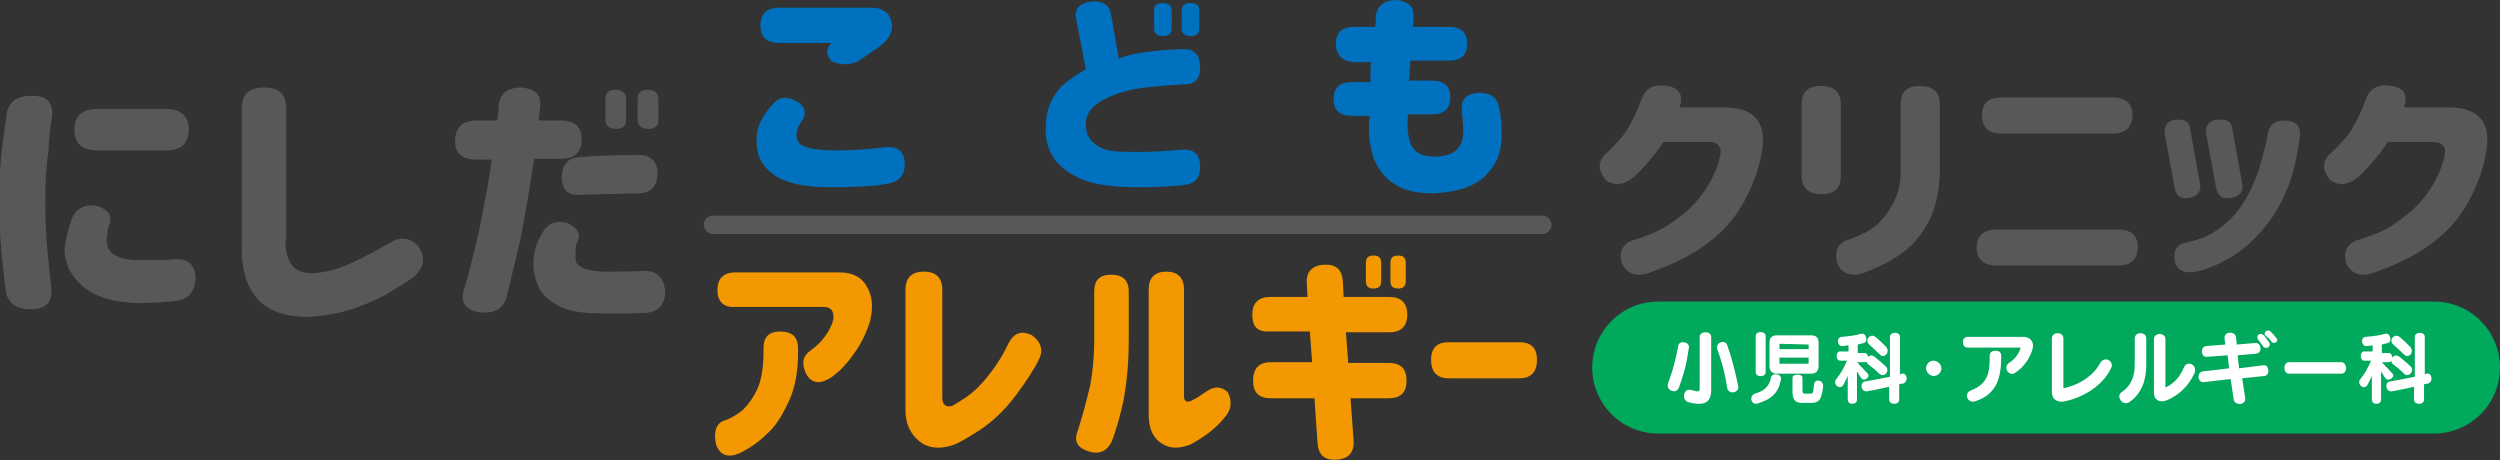 <?xml version="1.0" encoding="utf-8"?>
<!-- Generator: Adobe Illustrator 19.2.1, SVG Export Plug-In . SVG Version: 6.00 Build 0)  -->
<svg version="1.1" id="レイヤー_1" xmlns="http://www.w3.org/2000/svg" xmlns:xlink="http://www.w3.org/1999/xlink" x="0px"
	 y="0px" width="325.8px" height="60px" viewBox="0 0 325.8 60" style="enable-background:new 0 0 325.8 60;" xml:space="preserve">
<rect x="0" y="0" width="325.8" height="60" fill="#333333" stroke="none"/>
<style type="text/css">
	.st0{fill:#0071BE;}
	.st1{fill:#F39800;}
	.st2{fill:#595757;}
	.st3{fill:#00A95C;}
	.st4{fill:#FFFFFF;}
</style>
<g>
	<g>
		<path class="st0" d="M100.7,13.6c0.8-1,1.9-1.1,3.1-0.4c1.2,0.7,1.4,1.6,0.6,2.7c-0.4,0.6-0.6,1.1-0.6,1.7c0,0.4,0.1,0.7,0.3,1
			c0.2,0.3,0.7,0.5,1.4,0.7c0.7,0.2,1.9,0.3,3.4,0.3c1.8,0,3.9-0.1,6.4-0.4c1.7-0.2,2.6,0.5,2.6,2.3c0,1.4-0.8,2.3-2.6,2.5
			c-1.6,0.3-3.9,0.4-7.1,0.4c-3.3,0-5.7-0.5-7.3-1.6c-1.6-1.1-2.4-2.6-2.3-4.7C98.6,16.6,99.3,15.1,100.7,13.6z M113.5,1
			c1.5,0,2.4,0.6,2.7,1.9c0.3,1.3-0.5,2.5-2.2,3.6L111.8,8c-1.2,0.5-2.3,0.5-3.4,0c-0.8-0.9-0.8-1.7,0-2.4h-6.8
			c-1.7,0-2.5-0.8-2.5-2.3c0-1.5,0.8-2.3,2.5-2.3H113.5z"/>
		<path class="st0" d="M154.3,11c-3.8,0.2-6.3,0.5-7.7,0.9c-1.4,0.4-2.6,0.9-3.6,1.6c-1,0.7-1.5,1.6-1.5,2.7c0,1.1,0.4,1.9,1.1,2.5
			c0.7,0.6,1.6,0.9,2.6,1c1,0.1,2.1,0.1,3.3,0.1c1.4,0,3.2-0.1,5.5-0.3c1.6-0.1,2.4,0.6,2.4,2.2c0,1.5-0.7,2.3-2.1,2.4
			c-1.5,0.2-3.4,0.3-5.7,0.3c-2.1,0-4.1-0.1-5.9-0.5c-1.8-0.4-3.4-1.2-4.7-2.5c-1.3-1.3-1.9-3.1-1.7-5.4c0.1-1.3,0.4-2.3,0.9-3.2
			c0.5-0.9,1.1-1.6,1.9-2.2c0.8-0.6,1.6-1.1,2.4-1.6l-1.3-6.8c-0.1-1.1,0.5-1.8,2-2c1.5-0.1,2.4,0.4,2.6,1.7l1,5.7
			c1.9-0.7,4.8-1.1,8.5-1.2c1.4,0,2.1,0.8,2.1,2.4C156.4,10.3,155.7,11,154.3,11z M150.4,1.4c0-0.7,0.4-1,1.1-1c0.8,0,1.2,0.3,1.2,1
			v2.3c0,0.7-0.4,1-1.1,1c-0.8,0-1.2-0.3-1.2-1V1.4z M154,1.4c0-0.7,0.4-1,1.1-1c0.8,0,1.2,0.3,1.2,1v2.3c0,0.7-0.4,1-1.1,1
			c-0.8,0-1.2-0.3-1.2-1V1.4z"/>
		<path class="st0" d="M174.1,5.7c0-1.5,0.8-2.2,2.4-2.2h2.7c0.1-0.6,0.1-1,0.1-1.4c0.2-1.4,1.1-2.1,2.7-2.1
			c1.6,0.2,2.3,0.9,2.2,2.1c0,0.4,0,0.9-0.1,1.4h4.7c1.6,0,2.4,0.7,2.4,2.2c0,1.5-0.8,2.2-2.4,2.2h-5c0,0.4-0.1,0.9-0.1,1.3
			c0,0.4,0,0.9-0.1,1.3h3c1.6,0,2.4,0.7,2.4,2.2c0,1.5-0.8,2.2-2.4,2.2h-3.1c-0.2,1.7,0,3,0.4,4c0.5,1,1.4,1.5,2.9,1.5
			c1.2,0,2-0.2,2.5-0.5c0.5-0.3,0.9-0.7,1.1-1.2c0.2-0.5,0.3-1,0.3-1.6c0-0.6-0.1-1.5-0.2-2.7c-0.1-1.4,0.5-2.1,2-2.3
			c1.6-0.1,2.5,0.5,2.8,1.7c0.3,1,0.4,2.4,0.4,4c0,0.6-0.1,1.2-0.3,2.1c-0.2,0.8-0.6,1.6-1.3,2.4c-0.6,0.8-1.5,1.5-2.7,2
			c-1.2,0.5-2.7,0.8-4.7,0.9c-2.3,0-4.1-0.5-5.4-1.5c-1.3-1-2.1-2.3-2.5-3.8c-0.4-1.5-0.5-3.2-0.3-4.8h-2.3c-1.6,0-2.4-0.7-2.4-2.2
			c0-1.5,0.8-2.2,2.4-2.2h2.4c0-0.4,0-0.8,0-1.3c0-0.4,0-0.9,0.1-1.3h-2.4C174.9,7.9,174.1,7.2,174.1,5.7L174.1,5.7z"/>
	</g>
	<g>
		<path class="st1" d="M94.4,54.8c0.7-0.2,1.5-0.7,2.2-1.2c0.7-0.6,1.4-1.5,2-2.7c0.6-1.2,0.9-2.9,0.9-5v-0.5c0-1.5,0.7-2.2,2.2-2.2
			c1.5,0,2.3,0.7,2.3,2.2v0.7c0,2.4-0.4,4.5-1.2,6.2c-0.8,1.7-1.6,3.1-2.7,4.1c-1,1-2.3,2-3.8,2.7c-1.5,0.6-2.5,0.2-3-1.2
			C93,56.2,93.3,55.2,94.4,54.8z M93.5,37.8c0-1.5,0.8-2.3,2.3-2.3h13.6c1.7,0,2.9,0.6,3.6,1.9c0.7,1.2,0.8,2.7,0.4,4.4
			c-0.5,1.6-1.2,3.1-2.2,4.4c-0.9,1.3-1.9,2.3-2.9,3c-1.4,0.9-2.5,0.8-3.2-0.4c-0.7-1.4-0.5-2.4,0.5-3.1c0.7-0.5,1.4-1.1,2-2
			c0.6-0.8,0.9-1.6,1-2.1c0.1-1.1-0.3-1.6-1.3-1.6H95.8C94.3,40.1,93.5,39.3,93.5,37.8L93.5,37.8z"/>
		<path class="st1" d="M135.4,46.8c-0.5,1.1-1.5,2.7-3,4.7c-1.5,2-3.1,3.5-4.8,4.6c-1.7,1.1-2.8,1.7-3.4,1.9
			c-1.8,0.6-3.3,0.4-4.4-0.5c-1.2-1-1.8-2.3-1.8-4.1V37.8c0-1.6,0.8-2.4,2.4-2.4c1.6,0,2.4,0.8,2.4,2.4v14c0,1,0.5,1.3,1.3,1.1
			c0.2-0.1,0.8-0.5,1.9-1.2C127,51,128,50,129,48.7c1-1.3,1.8-2.6,2.4-3.9c0.7-1.4,1.7-1.8,3.1-1.1C135.7,44.6,136,45.7,135.4,46.8z
			"/>
		<path class="st1" d="M140.5,56c0.7-2.2,1.2-4.2,1.6-5.9c0.3-1.7,0.5-3.7,0.5-5.7V38c0-1.5,0.7-2.2,2.2-2.2c1.5,0,2.3,0.7,2.3,2.2
			v6.3c0,3.2-0.3,5.8-0.7,8c-0.5,2.2-1,3.9-1.5,5.2c-0.6,1.3-1.7,1.8-3.1,1.3C140.3,58.3,139.9,57.4,140.5,56z M159.6,54.4
			c-1.1,1.4-2.6,2.5-4.4,3.5c-1.5,0.6-2.7,0.6-3.8-0.1s-1.6-1.8-1.7-3.4V37.7c0-1.5,0.8-2.3,2.3-2.3c1.5,0,2.3,0.8,2.3,2.3v14
			c0,0.6,0.4,0.8,1,0.5c0.2-0.1,0.8-0.4,1.8-1.1c1.1-0.8,2-0.8,2.9,0C160.6,52.3,160.5,53.4,159.6,54.4z"/>
		<path class="st1" d="M163.2,41c0-1.5,0.8-2.3,2.3-2.3h4.9l-0.1-1.7c-0.1-1.5,0.6-2.4,2.2-2.5c1.6-0.1,2.4,0.6,2.5,2.2l0.1,2h6
			c1.5,0,2.3,0.8,2.3,2.3c0,1.5-0.8,2.3-2.3,2.3h-5.7l0.3,4h5.3c1.6,0,2.3,0.8,2.3,2.3v0c0,1.6-0.8,2.3-2.3,2.3h-5l0.4,5.5
			c0.1,1.5-0.6,2.4-2.2,2.5c-1.6,0.1-2.4-0.6-2.5-2.2l-0.4-5.8h-5.7c-1.6,0-2.3-0.8-2.3-2.3c0-1.6,0.8-2.4,2.3-2.4h5.4l-0.3-4h-5.2
			C163.9,43.3,163.2,42.6,163.2,41L163.2,41z M178,34.3c0-0.7,0.3-1,1-1c0.7,0,1,0.3,1,1v2.3c0,0.7-0.3,1-1,1c-0.7,0-1-0.3-1-1V34.3
			z M181.2,34.3c0-0.7,0.3-1,1-1c0.7,0,1,0.3,1,1v2.3c0,0.7-0.3,1-1,1c-0.7,0-1-0.3-1-1V34.3z"/>
		<path class="st1" d="M186.5,46.9c0-1.6,0.8-2.3,2.3-2.3h9.2c1.6,0,2.3,0.8,2.3,2.3c0,1.6-0.8,2.4-2.3,2.4h-9.2
			C187.3,49.3,186.5,48.5,186.5,46.9L186.5,46.9z"/>
	</g>
	<path class="st2" d="M0.9,14.6c0.4-1.5,1.5-2.2,3.5-2.1c1.7,0,2.5,0.9,2.4,2.6c-0.2,1.1-0.4,2.7-0.5,4.8C6,21.8,5.9,24,5.9,26.2
		c0,2.4,0.1,4.6,0.3,6.7c0.2,2.1,0.4,3.6,0.5,4.8c0.1,1.7-0.7,2.5-2.4,2.6c-1.9,0.1-3.1-0.6-3.5-2.1c-0.2-1.4-0.4-3.1-0.6-5.2
		c-0.2-2-0.3-4.2-0.3-6.6v0c0-2.4,0.1-4.6,0.3-6.6C0.5,17.7,0.7,15.9,0.9,14.6z M9.4,28.4c0.6-1.3,1.7-1.8,3.1-1.6
		c1.7,0.5,2.2,1.3,1.7,2.6c-0.2,0.5-0.2,1.1-0.3,1.8c0,0.5,0.1,0.9,0.3,1.3c0.2,0.4,0.6,0.7,1.3,1c0.6,0.3,1.6,0.4,2.8,0.4
		c2,0,3.4,0,4.2-0.1c1.9-0.2,2.9,0.6,3,2.4c-0.1,1.8-0.9,2.8-2.5,3c-1.7,0.2-3.4,0.3-5.1,0.3c-3.1-0.1-5.4-0.8-7-2.1
		c-1.6-1.3-2.4-2.9-2.5-4.8C8.5,31.5,8.8,30.1,9.4,28.4z M21.6,14.2c2,0,3,0.9,3,2.7c0,1.8-1,2.7-3,2.7h-8.9c-2,0-3-0.9-3-2.7
		c0-1.8,1-2.7,3-2.7H21.6z M37.2,31.4c0,1.4,0.3,2.4,0.8,3.1c0.5,0.7,1.3,1,2.4,1.1c1.4,0,2.8-0.3,4.4-0.9c1.5-0.6,3.5-1.6,5.9-3
		c1.4-0.9,2.7-0.8,3.8,0.4c1,1.4,0.8,2.8-0.6,4c-1.2,0.9-2.5,1.6-3.8,2.4c-1.4,0.7-2.9,1.4-4.6,1.9c-1.7,0.5-3.5,0.8-5.4,0.9
		c-3.1,0-5.3-0.9-6.6-2.4c-1.4-1.6-2-3.8-2-6.6V14.1c0-1.8,1-2.7,2.9-2.7c2,0,2.9,0.9,2.9,2.7V31.4z M62.2,15.7h2.6
		c0.2-1.3,0.2-1.9,0.2-2c0.2-1.6,1.2-2.3,3-2.3c1.7,0.2,2.5,0.9,2.4,2.3l-0.2,2H73c1.9,0,2.8,0.8,2.8,2.5c0,1.7-0.9,2.5-2.8,2.5
		h-3.4c-0.6,4.1-1.2,7.6-1.8,10.6c-0.7,2.9-1.3,5.5-1.8,7.5c-0.5,1.5-1.6,2.1-3.5,1.9c-1.9-0.3-2.6-1.4-2-3.1c0.5-1.5,1.1-4,1.9-7.4
		c0.7-3.4,1.3-6.6,1.7-9.4h-2c-1.9,0-2.8-0.8-2.8-2.5C59.4,16.5,60.3,15.7,62.2,15.7z M70.7,30.3c0.7-1.2,1.7-1.6,3.1-1.3
		c1.5,0.7,2,1.5,1.4,2.6C75,32,75,32.8,75,33.8c0.1,1,1.3,1.5,3.7,1.6c1.5,0,3.2,0,5.3-0.1c1.7,0,2.6,1,2.7,2.8
		c-0.1,1.7-1,2.6-2.7,2.7c-2.9,0.1-5.2,0.1-7,0c-1.9-0.1-3.4-0.4-4.5-1.1c-1.1-0.6-1.9-1.4-2.3-2.3c-0.4-0.9-0.7-1.9-0.7-2.9
		C69.5,33,69.9,31.6,70.7,30.3z M83.3,20.2c1.6,0,2.4,0.9,2.4,2.5c-0.1,1.6-0.8,2.4-2.4,2.5c-3.5,0.1-6,0.1-7.7,0.2
		c-1.6,0.1-2.4-0.7-2.4-2.4c0.1-1.5,0.7-2.3,2-2.5C77.5,20.3,80.1,20.2,83.3,20.2z M78.9,12.9c0-0.8,0.4-1.2,1.3-1.2
		c0.9,0,1.4,0.4,1.4,1.2v2.7c0,0.8-0.4,1.2-1.3,1.2c-0.9,0-1.4-0.4-1.4-1.2V12.9z M83.1,12.9c0-0.8,0.4-1.2,1.3-1.2
		c0.9,0,1.4,0.4,1.4,1.2v2.7c0,0.8-0.4,1.2-1.3,1.2c-0.9,0-1.4-0.4-1.4-1.2V12.9z M218.9,14h5.8c3.9,0,5.6,1.9,4.9,5.8
		c-0.3,1.8-0.9,3.7-1.9,5.7c-1,2-2.2,3.6-3.6,4.9c-1.4,1.3-2.9,2.3-4.4,3.1c-1.5,0.8-3.2,1.5-4.9,2.1c-1.6,0.5-2.7,0.1-3.4-1.2
		c-0.5-1.5,0-2.6,1.4-3.1c0.7-0.2,1.6-0.5,2.8-1c1.2-0.5,2.5-1.4,3.9-2.5c1.3-1.1,2.4-2.4,3.2-3.8c0.8-1.4,1.3-2.7,1.5-3.9
		c0.2-1-0.4-1.6-1.5-1.6h-5.9c-1.3,1.9-2.6,3.4-3.8,4.5c-1.3,1.1-2.5,1.3-3.7,0.5c-1.1-1.3-1.1-2.5,0-3.5c0.6-0.5,1.3-1.3,2.2-2.3
		c0.8-1.1,1.6-2.6,2.4-4.7c0.5-1.5,1.6-2.1,3.4-1.8C218.9,11.5,219.4,12.4,218.9,14z M234.8,13.5c0-1.5,0.8-2.3,2.5-2.3
		c1.7,0,2.6,0.8,2.6,2.3V23c0,1.5-0.8,2.3-2.5,2.3c-1.7,0-2.6-0.8-2.6-2.3V13.5z M241,31.2c1.7-0.6,3-1.3,3.8-2.1
		c0.8-0.8,1.5-1.7,2-2.8c0.6-1.1,0.9-2.5,0.9-4.1v-8.7c0-1.5,0.8-2.3,2.5-2.3c1.7,0,2.6,0.8,2.6,2.3v8.7c0,2.5-0.5,4.6-1.3,6.4
		c-0.9,1.7-2,3.2-3.4,4.2c-1.4,1.1-3.2,2-5.3,2.8c-1.7,0.5-2.9,0-3.4-1.4C239,32.6,239.6,31.6,241,31.2z M276,29.9
		c1.7,0,2.6,0.8,2.6,2.3c0,1.6-0.9,2.4-2.6,2.4h-15.8c-1.7,0-2.6-0.8-2.6-2.3c0-1.6,0.9-2.4,2.6-2.4H276z M258.3,15
		c0-1.6,0.9-2.3,2.6-2.3h14.4c1.7,0,2.6,0.8,2.6,2.3c0,1.6-0.9,2.4-2.6,2.4h-14.4C259.1,17.4,258.3,16.6,258.3,15L258.3,15z
		 M285.4,16.7l1.3,7.2c0.2,1.1-0.3,1.7-1.4,1.9c-1.1,0.2-1.7-0.3-1.9-1.3l-1.3-7.1c-0.1-1.1,0.4-1.7,1.5-1.8
		C284.7,15.5,285.3,15.9,285.4,16.7z M286.2,35.4c-1.6,0.3-2.5-0.2-2.8-1.4c-0.2-1.4,0.3-2.2,1.6-2.4c1.8-0.4,3.4-1.1,4.7-2.2
		c1.4-1.1,2.4-2.4,3.2-3.9c0.8-1.5,1.4-3,1.8-4.5c0.4-1.5,0.7-2.6,0.8-3.4c0.2-1.3,0.9-1.9,2.3-1.9c1.5,0.1,2.1,0.8,1.9,2.2
		c-0.4,3-1,5.4-1.8,7.1c-0.7,1.7-1.7,3.4-3,4.9c-1.3,1.5-2.7,2.8-4.3,3.7C289.2,34.4,287.7,35.1,286.2,35.4z M290.9,16.7l1.3,7.2
		c0.2,1.1-0.3,1.7-1.5,1.9c-1.1,0.2-1.7-0.3-1.9-1.3l-1.3-7.1c-0.1-1.1,0.4-1.7,1.5-1.8C290.2,15.5,290.8,15.9,290.9,16.7z
		 M313.3,14h5.8c3.9,0,5.6,1.9,4.9,5.8c-0.3,1.8-0.9,3.7-1.9,5.7c-1,2-2.2,3.6-3.6,4.9c-1.4,1.3-2.9,2.3-4.4,3.1
		c-1.5,0.8-3.2,1.5-4.9,2.1c-1.6,0.5-2.7,0.1-3.4-1.2c-0.5-1.5,0-2.6,1.4-3.1c0.7-0.2,1.6-0.5,2.8-1c1.2-0.5,2.5-1.4,3.9-2.5
		c1.3-1.1,2.4-2.4,3.2-3.8c0.8-1.4,1.3-2.7,1.5-3.9c0.2-1-0.4-1.6-1.5-1.6h-5.9c-1.3,1.9-2.6,3.4-3.8,4.5c-1.3,1.1-2.5,1.3-3.7,0.5
		c-1.1-1.3-1.1-2.5,0-3.5c0.6-0.5,1.3-1.3,2.2-2.3c0.8-1.1,1.6-2.6,2.4-4.7c0.5-1.5,1.6-2.1,3.4-1.8C313.4,11.5,313.8,12.4,313.3,14
		z M202.2,29.3c0-0.7-0.6-1.2-1.2-1.2H92.9c-0.7,0-1.2,0.6-1.2,1.2s0.6,1.2,1.2,1.2h108.1C201.6,30.5,202.2,30,202.2,29.3z"/>
	<g>
		<path class="st3" d="M216.1,56.5c-4.8,0-8.6-3.9-8.6-8.6c0-4.8,3.9-8.6,8.6-8.6h101.1c4.8,0,8.6,3.9,8.6,8.6
			c0,4.8-3.9,8.6-8.6,8.6H216.1z"/>
		<g>
			<path class="st4" d="M218.8,50.5c-0.4,1-1.8,0.3-1.4-0.6c0.6-1.6,1-3.1,1.3-4.8c0.1-0.8,1.5-0.6,1.4,0.2
				C219.8,47.4,219.4,48.9,218.8,50.5z M220,52.4c-0.9-0.3-0.6-1.8,0.3-1.6c1.1,0.3,1.2,0.3,1.2-0.2v-6.7c0-0.8,1.5-0.8,1.5,0v6.9
				C223,52.4,222.2,53,220,52.4z M225.1,50.6c-0.3-2-0.7-3.4-1.3-5.1c-0.3-0.9,1.1-1.3,1.3-0.5c0.6,1.7,1,3.3,1.4,5.2
				C226.8,51.2,225.3,51.5,225.1,50.6z"/>
			<path class="st4" d="M229,52.6c-0.8,0.2-1.1-1-0.3-1.3c1.4-0.4,1.9-1.1,2.1-2.1c0.1-0.7,1.4-0.5,1.3,0.2
				C231.8,51.1,231,52,229,52.6z M228.8,48.5v-4.7c0-0.7,1.3-0.7,1.3,0v4.7C230.1,49.2,228.8,49.2,228.8,48.5z M236,48.7h-4.4
				c-0.7,0-1-0.4-1-1v-3c0-0.7,0.3-1,1-1h4.4c0.7,0,1,0.3,1,1v3C237,48.3,236.7,48.7,236,48.7z M235.7,44.9
				C235.7,44.9,235.7,44.9,235.7,44.9l-3.8-0.1c0,0,0,0,0,0.1v0.6h3.8V44.9z M235.7,46.6h-3.8v0.7c0,0,0,0.1,0,0.1h3.7
				c0,0,0.1,0,0.1-0.1V46.6z M236,52.5h-1.2c-0.9,0-1.2-0.5-1.2-1.4v-1.9c0-0.5,1.3-0.5,1.3,0v1.6c0,0.4,0,0.5,0.4,0.5h0.6
				c0.4,0,0.4-0.1,0.5-1.2c0.1-0.8,1.2-0.6,1.2,0.2C237.4,52.3,236.9,52.5,236,52.5z"/>
			<path class="st4" d="M242.5,49.2c-0.2-0.3-0.3-0.5-0.5-0.8v3.7c0,0.7-1.2,0.7-1.2,0V49c-0.2,0.4-0.4,0.9-0.6,1.2
				c-0.5,0.7-1.4-0.2-0.9-0.8c0.6-0.7,1-1.5,1.4-2.4h-0.9c-0.6,0-0.6-1.2,0-1.2h1.1V45c-0.2,0-0.5,0.1-0.8,0.1
				c-0.6,0.1-0.9-1.1-0.1-1.2c1.1-0.1,1.9-0.2,2.5-0.4c0.7-0.2,1,1,0.4,1.2c-0.3,0.1-0.5,0.1-0.8,0.2v1.1h0.9c0.6,0,0.6,1.2,0,1.2
				H242c0.5,0.5,1,1.1,1.4,1.5C243.8,49.1,242.9,49.9,242.5,49.2z M247.5,50.1v2c0,0.7-1.3,0.7-1.3,0v-1.7c-0.8,0.2-1.8,0.4-2.9,0.6
				c-0.8,0.1-1-1.2-0.2-1.3c1.2-0.2,2.2-0.4,3.2-0.6v-5.2c0-0.7,1.3-0.7,1.3,0v4.9c0.1,0,0.1-0.1,0.2-0.1c0.7-0.2,1,1,0.2,1.3
				C247.8,50,247.7,50,247.5,50.1z M244.9,48.7c-0.5-0.5-1-0.9-1.4-1.2c-0.7-0.5,0.1-1.6,0.8-1c0.5,0.4,1.1,0.9,1.5,1.3
				C246.3,48.3,245.6,49.3,244.9,48.7z M245,46.2c-0.5-0.5-1-0.9-1.4-1.3c-0.7-0.6,0.2-1.5,0.8-1c0.5,0.4,1,0.9,1.4,1.3
				C246.4,45.9,245.5,46.8,245,46.2z"/>
			<path class="st4" d="M252,49c-0.5,0-1-0.5-1-1c0-0.5,0.4-1,1-1c0.5,0,1,0.5,1,1C253,48.5,252.6,49,252,49z"/>
			<path class="st4" d="M262.6,48.6c-0.8,0.5-1.6-0.7-0.8-1.3c0.8-0.5,1.3-1.2,1.5-1.9c0-0.1,0-0.1-0.1-0.1h-6.8
				c-0.8,0-0.8-1.4,0-1.4h7.3c0.9,0,1.4,0.7,1.2,1.5C264.6,46.6,263.8,47.8,262.6,48.6z M257.4,52.3c-1,0.3-1.5-1-0.6-1.4
				c2.4-0.9,2.5-2.5,2.5-4.6c0-0.8,1.5-0.8,1.5,0C260.8,48.8,260.5,51.3,257.4,52.3z"/>
			<path class="st4" d="M269.1,52.3c-0.9,0.2-1.7-0.2-1.7-1.2v-7c0-0.9,1.5-0.9,1.5,0v6.5c2-0.4,3.9-1.6,4.8-3.3
				c0.6-1,1.9-0.2,1.4,0.7C274.1,50.1,271.8,51.7,269.1,52.3z"/>
			<path class="st4" d="M277.5,52.4c-0.9,0.6-1.8-0.8-1-1.3c1.2-0.8,1.7-2,1.7-3.6v-3.4c0-0.9,1.5-0.9,1.5,0v3.4
				C279.7,49.6,279.1,51.3,277.5,52.4z M282.3,52.2c-0.9,0.3-1.6-0.1-1.6-1v-7c0-0.9,1.5-0.9,1.5,0v6.3c1.1-0.5,1.9-1.4,2.4-2.6
				c0.4-1,1.8-0.4,1.4,0.7C285.2,50.4,283.8,51.6,282.3,52.2z"/>
			<path class="st4" d="M292.2,49.3l0.4,2.6c0.1,0.9-1.3,1-1.5,0.2l-0.4-2.7l-3.5,0.4c-0.8,0.1-1-1.3-0.1-1.4l3.4-0.4l-0.2-1.7
				l-2.7,0.2c-0.8,0.1-0.9-1.3-0.1-1.4l2.5-0.2l-0.1-0.8c-0.1-0.9,1.3-1,1.5-0.2l0.1,1l2.4-0.2c0.8-0.1,1,1.3,0.1,1.4l-2.4,0.2
				l0.2,1.7l3.2-0.4c0.7-0.1,0.9,1.3,0.1,1.4L292.2,49.3z M294.9,45.1c-0.3-0.4-0.4-0.6-0.6-0.8c-0.4-0.5,0.2-1.1,0.7-0.6
				c0.3,0.3,0.4,0.5,0.7,0.9C296.1,45.1,295.3,45.7,294.9,45.1z M296,44.5c-0.2-0.3-0.5-0.6-0.7-0.7c-0.5-0.4,0.2-1,0.6-0.6
				c0.2,0.2,0.5,0.5,0.7,0.8C297.1,44.4,296.4,45,296,44.5z"/>
			<path class="st4" d="M298.3,48.7c-0.8,0-0.8-1.5,0-1.5h6.8c0.8,0,0.9,1.5,0,1.5H298.3z"/>
			<path class="st4" d="M310.8,49.2c-0.2-0.3-0.3-0.5-0.5-0.8v3.7c0,0.7-1.2,0.7-1.2,0V49c-0.2,0.4-0.4,0.9-0.6,1.2
				c-0.5,0.7-1.4-0.2-0.9-0.8c0.6-0.7,1-1.5,1.4-2.4h-0.9c-0.6,0-0.6-1.2,0-1.2h1.1V45c-0.2,0-0.5,0.1-0.8,0.1
				c-0.6,0.1-0.9-1.1-0.1-1.2c1.1-0.1,1.9-0.2,2.5-0.4c0.7-0.2,1,1,0.4,1.2c-0.3,0.1-0.5,0.1-0.8,0.2v1.1h0.9c0.6,0,0.6,1.2,0,1.2
				h-0.9c0.5,0.5,1,1.1,1.4,1.5C312.2,49.1,311.2,49.9,310.8,49.2z M315.9,50.1v2c0,0.7-1.3,0.7-1.3,0v-1.7
				c-0.8,0.2-1.8,0.4-2.9,0.6c-0.8,0.1-1-1.2-0.2-1.3c1.2-0.2,2.2-0.4,3.2-0.6v-5.2c0-0.7,1.3-0.7,1.3,0v4.9c0.1,0,0.1-0.1,0.2-0.1
				c0.7-0.2,1,1,0.2,1.3C316.2,50,316.1,50,315.9,50.1z M313.3,48.7c-0.5-0.5-1-0.9-1.4-1.2c-0.7-0.5,0.1-1.6,0.8-1
				c0.5,0.4,1.1,0.9,1.5,1.3C314.7,48.3,313.9,49.3,313.3,48.7z M313.3,46.2c-0.5-0.5-1-0.9-1.4-1.3c-0.7-0.6,0.2-1.5,0.8-1
				c0.5,0.4,1,0.9,1.4,1.3C314.7,45.9,313.9,46.8,313.3,46.2z"/>
		</g>
	</g>
</g>
</svg>
